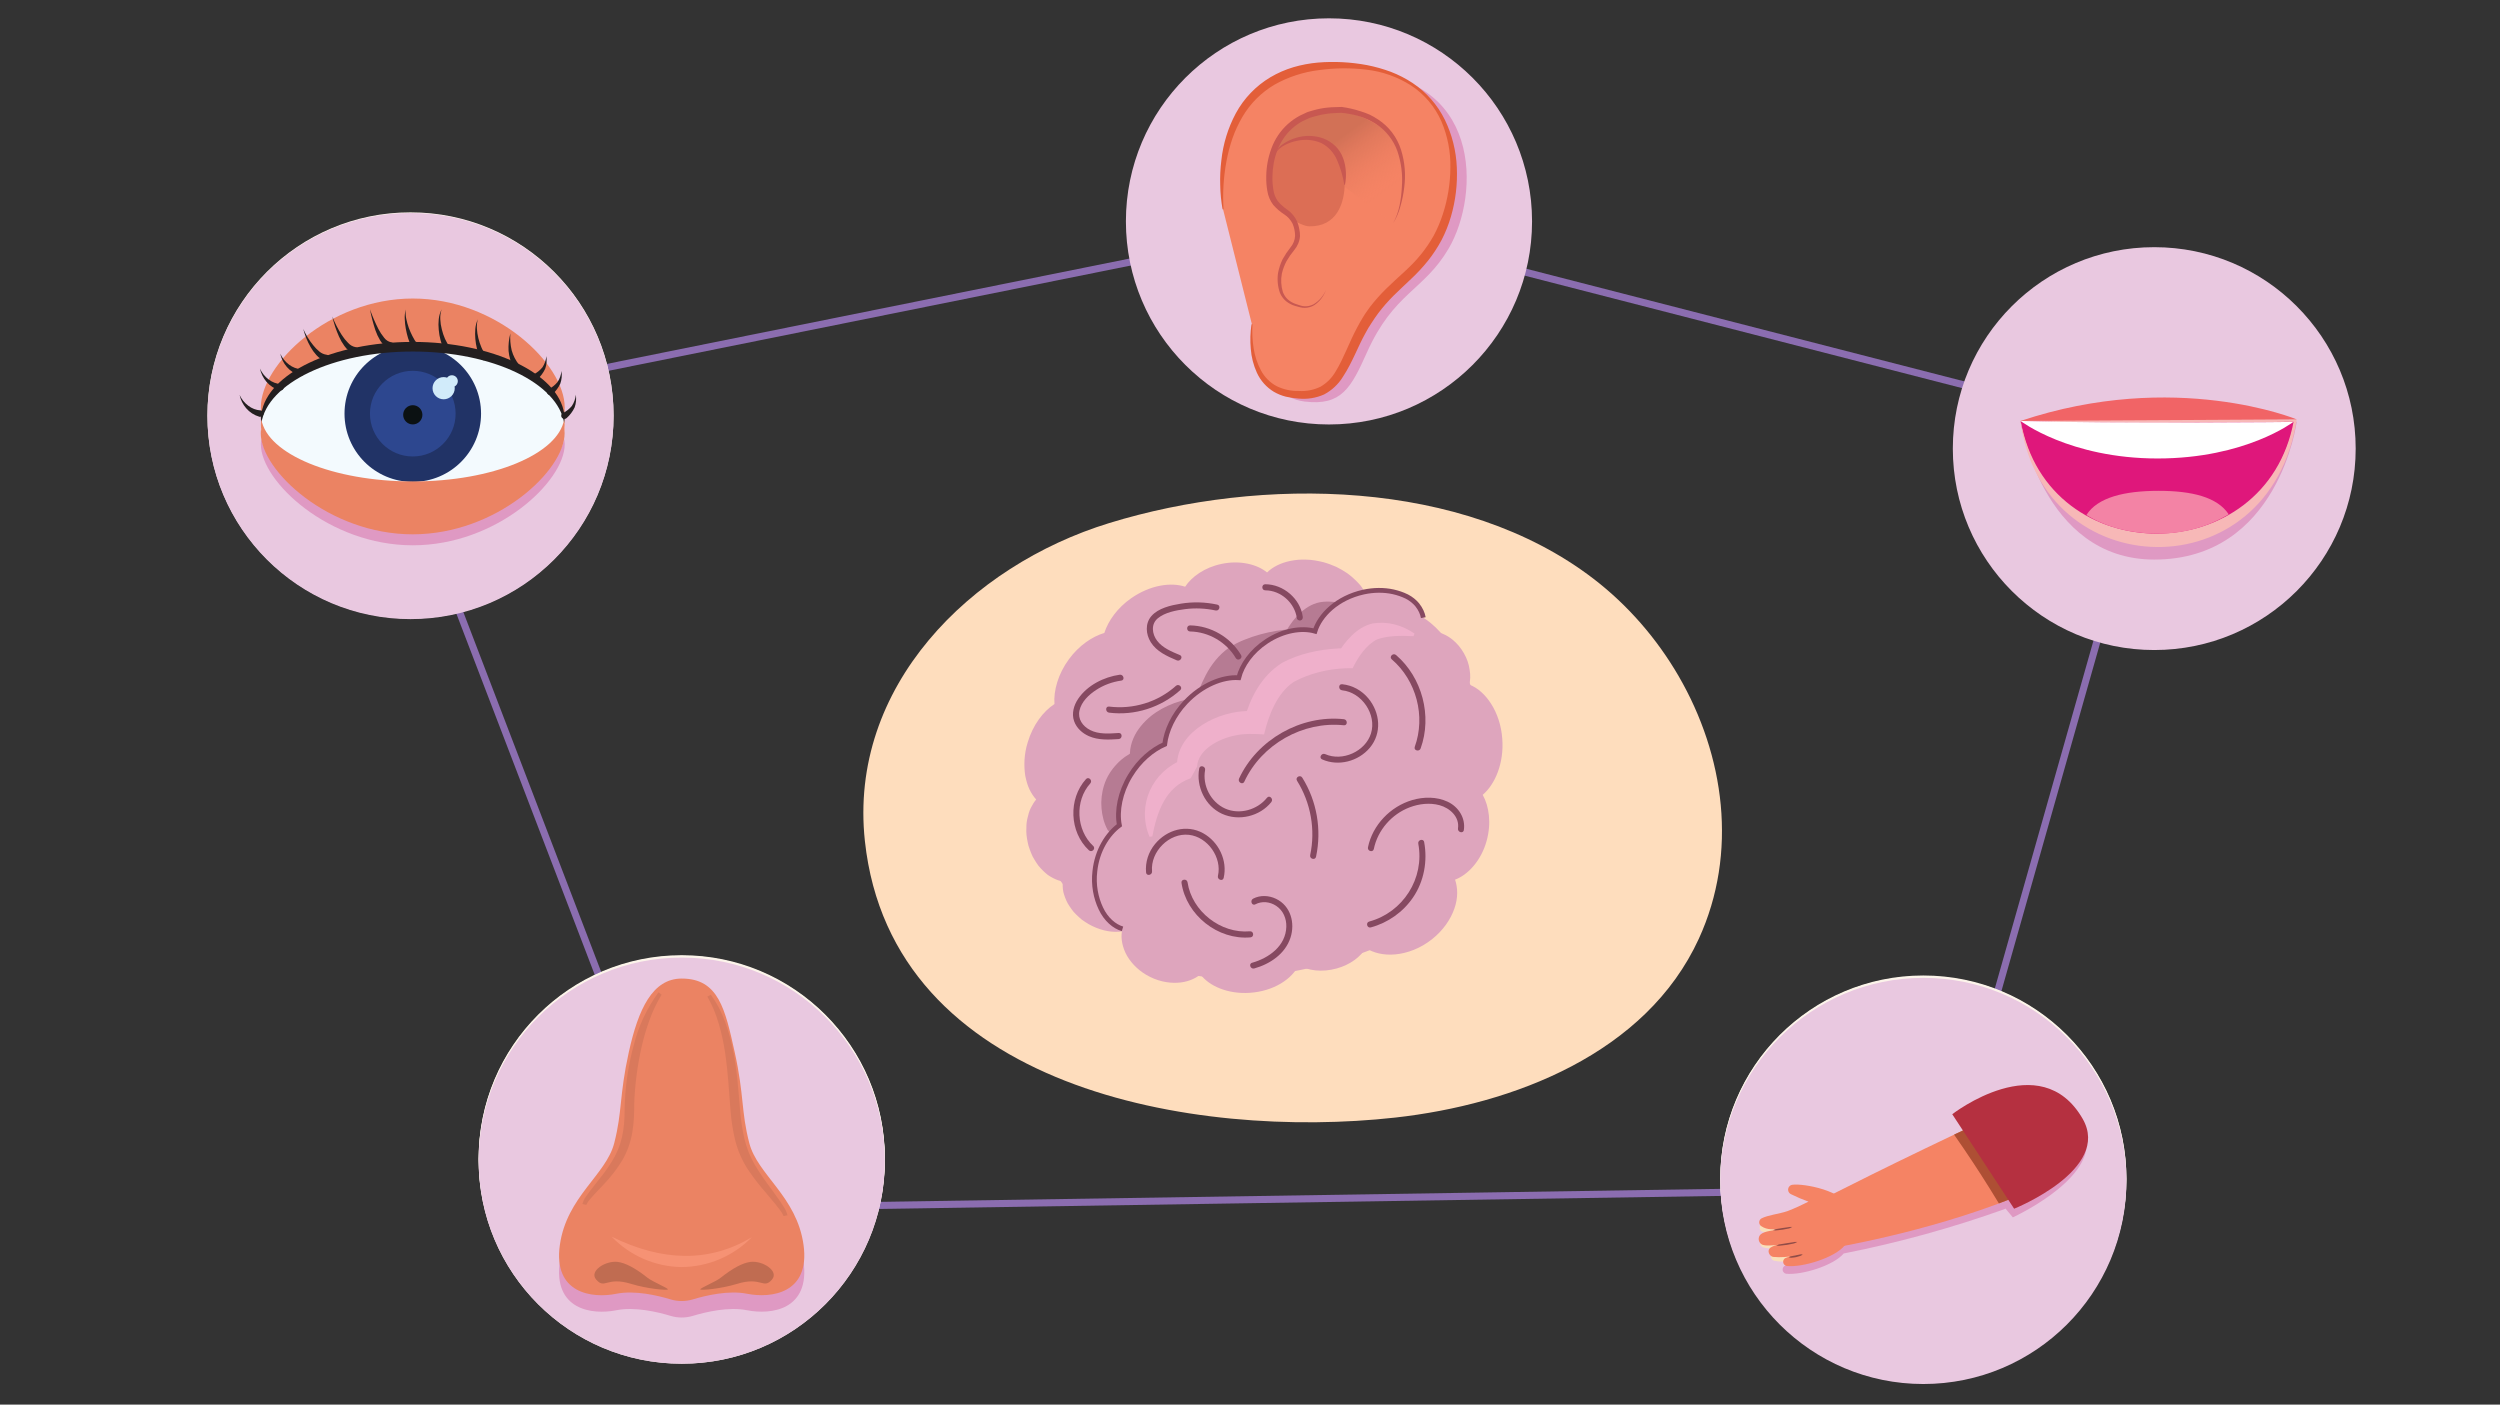 <?xml version="1.0" encoding="UTF-8"?><svg id="a" xmlns="http://www.w3.org/2000/svg" width="760" height="427" xmlns:xlink="http://www.w3.org/1999/xlink" viewBox="0 0 760 427"><rect x="0" y="0" width="760" height="427" fill="#333333" stroke="none"/><defs><linearGradient id="c" x1="419.417" y1="364.208" x2="405.33" y2="383.587" gradientTransform="translate(0 427) scale(1 -1)" gradientUnits="userSpaceOnUse"><stop offset=".11" stop-color="#f58364" stop-opacity=".1"/><stop offset="1" stop-color="#92503d"/></linearGradient><clipPath id="f"><path d="M234.568,358.013c-27.019,10.777-56.067,15.395-56.067,15.395,0,0-5.494-12.826-3.849-13.894s25.874-13.278,52.19-25.585c.943,2.867,16.656,17.714,7.726,24.084Z" fill="none"/></clipPath><clipPath id="h"><path d="M612.007,364.181c-27.019,10.777-56.067,15.395-56.067,15.395,0,0-5.494-12.826-3.849-13.894s25.874-13.278,52.19-25.585c.943,2.867,16.656,17.714,7.726,24.084Z" fill="none"/></clipPath></defs><path d="M510.301,205.531c-6.631-11.428-15.477-21.612-25.873-29.583-39.837-30.545-100.929-31.149-147.212-16.942-42.179,12.947-79.374,49.714-74.288,96.692,8.171,75.471,100.429,90.791,161.143,84.053,35.935-3.988,76.352-19.423,92.382-54.391,11.963-26.096,7.83-55.73-6.152-79.828Z" fill="#feddbd"/><line x1="125.279" y1="123.661" x2="397.565" y2="68.774" fill="none" stroke="#8b6db0" stroke-miterlimit="10" stroke-width="2.152"/><g><g><g><g><path d="M417.066,184.989c-1.385-1.992-3.302-3.664-5.563-4.731-36.448-17.191-75.207,4.143-90.035,37.178-7.096,15.809-10.032,35.354,.879,50.31,9.828,13.472,28.046,18.239,43.554,11.128,1.979-.907,3.404-2.09,4.38-3.423,.401-.367,.796-.761,1.176-1.215,19.19-22.92,38.319-50.448,47.483-78.587,1.173-3.601,.307-7.526-1.873-10.66Z" fill="#dea5bd"/><g><path d="M417.066,184.989c-1.385-1.992-3.302-3.664-5.563-4.731-36.448-17.191-75.207,4.143-90.035,37.178-7.096,15.809-10.032,35.354,.879,50.31,9.828,13.472,28.046,18.239,43.554,11.128,1.979-.907,3.404-2.09,4.38-3.423,.401-.367,.796-.761,1.176-1.215,19.19-22.92,38.319-50.448,47.483-78.587,1.173-3.601,.307-7.526-1.873-10.66Z" fill="none"/><path d="M412.455,188.197c1.269-.876,2.311-2.017,2.768-3.555,.46-1.522,.318-3.448-.775-5.391-.275-.479-.602-.966-.997-1.427-.187-.228-.429-.472-.615-.674l-.574-.594c-.795-.782-1.684-1.576-2.688-2.289-1.018-.681-2.125-1.34-3.317-1.926-1.213-.527-2.494-1.031-3.846-1.41-1.797-.443-3.56-.778-5.278-.799-1.703-.094-3.342,.084-4.843,.379-3.008,.615-5.464,1.896-7.108,3.523-2.91-2.443-8.169-3.801-13.806-2.613-5.131,1.052-9.115,3.903-11.092,6.941-2.132-.704-4.78-.85-7.632-.298-2.853,.54-5.885,1.808-8.705,3.753-4.255,2.949-7.055,6.928-8.231,10.598-3.687,1.106-7.716,3.822-10.76,7.988-3.311,4.5-4.708,9.607-4.398,13.625-3.403,2.211-6.578,6.361-8.162,11.744-1.077,3.494-1.185,7.04-.717,10.047,.309,1.523,.685,2.902,1.269,4.121,.594,1.22,1.27,2.261,2.052,3.101-.601,.725-1.151,1.591-1.636,2.581-.503,.989-.789,2.105-1.068,3.32-.292,1.216-.294,2.525-.301,3.902,.048,1.371,.308,2.798,.659,4.238,.244,.771,.515,1.521,.807,2.242,.15,.36,.29,.717,.463,1.058,.185,.337,.375,.666,.569,.986,.387,.641,.791,1.249,1.204,1.818,.429,.562,.93,1.056,1.401,1.526,.479,.465,.961,.889,1.442,1.269,.517,.358,1.043,.665,1.556,.933,1.043,.521,1.989,.914,3.013,1.026-.11,.969-.069,2.051,.145,3.205,.278,1.097,.701,2.294,1.333,3.48,.339,.569,.719,1.145,1.14,1.723,.21,.289,.43,.578,.66,.866,.245,.269,.504,.532,.77,.797,.533,.527,1.102,1.049,1.706,1.555,.636,.457,1.305,.9,2.002,1.323,3.135,1.785,6.496,2.603,9.376,2.341,2.871-.182,5.192-1.242,6.628-2.735,.944,1.158,2.394,1.999,4.193,2.627,.899,.247,1.884,.429,2.926,.535,1.036,.036,2.126-.031,3.237-.173,4.074-.679,7.142-3.129,8.431-5.513,1.036,.573,2.344,.899,3.877,.708,.761-.102,1.578-.332,2.397-.75,.202-.096,.419-.233,.604-.33,.144-.055,.279-.097,.378-.077l.08,.003c.026-.015-.005,.037-.02,.071l.077-.037,.317-.161,.645-.351c.369-.22,.746-.445,1.132-.674,.345-.215,.689-.442,1.032-.68,.686-.476,1.367-.999,2.038-1.566,1.35-1.126,2.613-2.469,3.813-3.949,4.291-5.395,6.151-11.506,5.416-16.079,1.849-.482,3.805-1.454,5.654-2.898,1.874-1.424,3.646-3.314,5.157-5.583,2.763-4.126,3.969-8.589,3.749-12.205,2.152-.676,4.295-2.052,6.378-3.935,1.033-.946,1.99-2.057,2.916-3.271,.46-.609,.906-1.246,1.333-1.912,.41-.676,.802-1.38,1.173-2.109,1.677-3.209,2.551-6.551,2.815-9.558,.183-3.053-.181-5.745-1.245-7.881,1-.799,1.964-1.837,2.833-3.07,.84-1.244,1.539-2.701,2.098-4.292,.143-.415,.271-.81,.386-1.238,.121-.476,.205-.951,.246-1.421,.08-.941-.004-1.849-.207-2.671-.412-1.652-1.309-2.927-2.308-3.727-1.006-.807-2.124-1.15-3.151-1.124-1.031,.022-1.973,.408-2.813,.996,1.194,1.718,1.644,3.743,1.258,5.279-.015,.1-.048,.195-.076,.291l-.039,.147-.101,.291-.405,1.163-.809,2.326c-.509,1.559-1.167,3.077-1.75,4.616-2.44,6.125-5.285,12.124-8.42,17.994-6.262,11.752-13.751,22.931-21.787,33.716-4.027,5.391-8.222,10.671-12.549,15.854l-.403,.488-.202,.244c-.059,.066-.092,.089-.139,.136l-.255,.253-.652,.69c-.627,.732-.495,.62-.673,.801-.122,.129-.26,.258-.416,.386-.31,.255-.692,.506-1.145,.735l-.355,.172-.504,.201-1.005,.407c-2.688,1.047-5.507,1.768-8.382,2.022-5.731,.463-11.643-.6-16.716-3.333-2.538-1.349-4.875-3.054-6.929-5.052-2.086-1.968-3.742-4.364-5.172-6.874-1.444-2.503-2.424-5.258-3.094-8.11-.382-1.414-.542-2.897-.76-4.363l-.162-2.241c-.072-.744-.019-1.51-.039-2.264,.007-6.065,1.314-12.28,3.372-18.267,1.054-2.985,2.286-5.959,3.688-8.777,1.437-2.817,3.034-5.554,4.812-8.176,1.807-2.602,3.767-5.095,5.874-7.463,2.14-2.336,4.418-4.542,6.821-6.599,9.649-8.167,21.596-13.612,33.987-14.815,3.091-.335,6.206-.358,9.299-.137,1.551,.073,3.087,.305,4.626,.501,.767,.12,1.527,.283,2.291,.421,.767,.125,1.523,.305,2.275,.503,3.032,.691,5.984,1.733,8.875,2.921l2.152,.942,.265,.116,.168,.083,.333,.176c.219,.126,.436,.259,.647,.405,.842,.583,1.6,1.338,2.194,2.19Z" fill="#dea5bd"/></g></g><g><path d="M336.709,252.268c-1.096-2.029-1.651-4.248-1.851-6.554-.189-2.304,.052-4.707,.802-7.042,.719-2.341,2.088-4.564,3.836-6.38,1.714-1.903,3.9-3.191,6.079-4.329l-1.805,3.818c-.304-1.271-.288-1.884-.276-2.768,.029-.817,.141-1.611,.326-2.375,.367-1.532,1.003-2.941,1.781-4.205,1.616-2.497,3.64-4.42,5.909-5.934,2.283-1.5,4.766-2.615,7.311-3.346,2.61-.73,5.007-1.166,7.99-1.195l-3.716,3.011c.705-3.582,1.819-6.623,3.466-9.753,1.613-3.066,3.865-6.054,7.031-8.313,1.745-1.114,3.2-1.818,4.772-2.437,1.564-.624,3.15-1.179,4.762-1.613,3.271-.879,6.388-1.455,9.995-1.584l-2.813,1.865c1.12-2.189,2.291-3.964,3.89-5.732,1.574-1.7,3.56-3.338,6.178-4.116,1.416-.385,2.491-.411,3.645-.397,1.136,.016,2.25,.137,3.332,.367,2.16,.448,4.195,1.201,6.027,2.402l-.282,.852c-2.039,.035-4.03,.172-5.903,.415-.938,.15-1.848,.324-2.724,.523-.856,.22-1.78,.534-2.289,.779-1.173,.684,1.786,4.342,.749,5.706-1.026,1.306-6.196,.371-6.835,1.818l-.75,1.698-2.064,.169c-2.569,.21-.332,3.757-2.986,4.625-1.356,.431-2.671,.964-3.953,1.542-1.283,.572-2.797,3.864-3.653,4.425-1.851,1.386-1.584,2.211-2.788,4.632-1.22,2.348-5.244,1.839-5.813,4.302l5.851,3.376-3.014-.03c-1.678-.016-3.929,.283-5.804,.805-1.944,.519-2.442,5.991-4.074,7.017-1.642,1.011-3.109,2.318-4.091,3.698-.474,.699-.837,1.425-1.053,2.151-.11,.362-.178,.726-.21,1.072-.055,.278,.016,.841-.03,.707l-.768,6.841c-1.568,.763-3.583,4.856-4.754,6.08-1.222,1.163-8.169,3.131-8.963,4.739-1.667,3.165-5.578-.603-6.189,3.639l-4.281-4.975Z" fill="#864961" opacity=".45"/><path d="M434.861,189.342c-2.67-2.177-5.697-3.689-9.005-3.925-9.287-.66-20.399,3.679-28.484,7.845-15.273,7.869-30.453,20.899-40.537,34.502-9.773,13.183-19.406,29.259-17.643,46.763,1.37,13.609,13.253,20.826,25.813,22.258,14.144,1.614,29.658-1.14,43.225-5.133,12.905-3.799,25.65-10.132,32.745-22.104,10.735-18.114,12.96-47.77,3.739-66.963-2.123-4.419-5.516-9.708-9.852-13.244Z" fill="#dea5bd"/><g><path d="M434.861,189.342c-2.67-2.177-5.697-3.689-9.005-3.925-9.287-.66-20.399,3.679-28.484,7.845-15.273,7.869-30.453,20.899-40.537,34.502-9.773,13.183-19.406,29.259-17.643,46.763,1.37,13.609,13.253,20.826,25.813,22.258,14.144,1.614,29.658-1.14,43.225-5.133,12.905-3.799,25.65-10.132,32.745-22.104,10.735-18.114,12.96-47.77,3.739-66.963-2.123-4.419-5.516-9.708-9.852-13.244Z" fill="none"/><path d="M430.777,194.35c2.218-2.662,3.125-6.636,.048-10.503-.779-.929-1.824-1.81-3.145-2.494-1.413-.689-2.705-1.107-4.124-1.436-2.842-.629-5.982-.599-9.03,.062-8.092,1.799-13.263,7.056-14.774,11.903-4.054-1.164-9.689-.239-14.703,3.08-4.576,3.003-7.492,7.205-8.47,11.062-4.934-.323-11.208,2.215-16.162,7.454-3.716,3.943-5.85,8.645-6.352,12.786-3.782,1.663-7.653,4.871-10.475,9.544-3.064,5.042-4.154,10.694-3.294,15.069-3.535,2.617-6.801,7.617-7.458,13.996-.493,4.167,.296,8.06,1.822,11.297,1.554,3.329,4.11,5.483,6.583,6.203-.594,2.065-.311,4.63,.885,7.258,1.226,2.587,3.488,5.055,6.381,6.748,3.143,1.851,6.521,2.531,9.408,2.376,2.9-.127,5.344-1.162,7.025-2.533,2.611,3.546,8.418,6.049,14.989,5.594,7.289-.48,12.927-4.241,14.865-8.471,2.76,1.745,7.108,2.307,11.573,1.063,4.073-1.119,7.293-3.556,8.827-6.228,2.246,1.48,5.383,2.29,8.968,1.954,3.567-.326,7.64-1.777,11.241-4.671,3.258-2.585,5.587-5.951,6.713-9.222,1.184-3.278,1.049-6.423,.216-8.825,3.944-1.462,7.966-5.84,9.591-11.767,1.503-5.384,.763-10.557-1.183-14.019,3.742-3.183,6.504-9.586,5.95-16.982-.54-8.213-5.116-14.724-10.037-16.527,.35-1.38,.388-2.922,.107-4.548-.223-1.645-.798-3.355-1.726-4.97-1.884-3.355-4.864-5.641-7.625-6.318-2.793-.721-5.175,.221-6.633,2.067,2.083,1.71,4.064,4.115,5.747,6.776,1.735,2.663,3.036,5.562,4.119,8.591,2.144,6.098,3.219,12.811,3.338,19.576,.129,6.759-.494,13.619-2.09,20.181-1.559,6.513-3.969,12.982-7.365,18.164-3.333,5.081-8.301,9.123-14.076,12.215-5.812,3.126-12.245,5.238-19.152,7.012-6.81,1.757-13.703,3.051-20.554,3.622-3.424,.283-6.835,.382-10.195,.244-1.672-.078-3.356-.203-4.98-.39-1.527-.208-3.052-.458-4.515-.865-5.913-1.507-10.99-4.821-13.483-9.289-1.246-2.316-1.884-4.648-2.034-7.734-.181-3.092,.008-6.228,.609-9.358,2.424-12.536,10.448-24.719,19.083-35.55,8.823-10.606,19.778-19.821,31.703-26.684,5.95-3.385,12.336-6.221,18.627-7.85,3.132-.808,6.263-1.273,9.062-1.173,.801,.021,1.171,.05,1.636,.148,.463,.093,.941,.244,1.437,.452,.989,.414,2.042,1.065,3.081,1.912Z" fill="#dea5bd"/></g></g><g><path d="M379.975,283.117c-8.868,.783-17.643-6.073-18.961-14.897-.176-1.174-2.02-1.008-1.843,.173,1.467,9.819,11.07,17.441,20.977,16.567,1.187-.105,1.015-1.948-.173-1.843Z" fill="#864961"/><path d="M387.924,273.242c-2.176-1.048-4.801-1.192-6.97-.053-1.04,.546-.399,2.286,.656,1.731,2.039-1.07,4.439-.8,6.344,.453,2.144,1.41,3.165,3.87,3.088,6.39-.177,5.796-5.277,9.482-10.403,10.916-1.145,.32-.485,2.051,.657,1.732,4.786-1.338,9.404-4.427,11.007-9.341,1.463-4.487,.073-9.683-4.379-11.826Z" fill="#864961"/><path d="M408.535,218.633c-13.018-1.383-26.363,6.186-31.864,18.064-.497,1.074,1.098,2.016,1.599,.935,5.258-11.353,17.826-18.469,30.265-17.147,1.183,.126,1.174-1.727,0-1.851Z" fill="#864961"/><path d="M415.988,212.319c-2.007-2.429-4.85-4.001-7.986-4.316-1.185-.119-1.176,1.733,0,1.851,5.989,.603,10.577,7.346,8.773,13.126-1.707,5.469-8.705,8.608-13.926,6.274-1.079-.482-2.021,1.113-.934,1.599,4.947,2.211,11.03,.607,14.497-3.517,3.738-4.447,3.171-10.667-.424-15.017Z" fill="#864961"/><path d="M351.13,256.583c-2.005,2.432-3.009,5.52-2.724,8.659,.107,1.186,1.924,.826,1.818-.351-.543-5.995,5.207-11.778,11.225-11.102,5.694,.64,10.102,6.915,8.8,12.484-.269,1.15,1.476,1.774,1.747,.614,1.233-5.277-1.495-10.945-6.201-13.567-5.075-2.827-11.075-1.091-14.664,3.264Z" fill="#864961"/><path d="M385.178,242.506c-2.944,3.7-8.372,5.259-12.759,3.283-4.341-1.955-6.944-7.025-6.071-11.691,.218-1.164-1.566-1.663-1.785-.492-1.022,5.459,1.801,11.427,6.922,13.782,5.076,2.334,11.524,.8,15.002-3.572,.735-.923-.567-2.242-1.309-1.309Z" fill="#864961"/><path d="M395.89,236.402c-.629-1.009-2.232-.08-1.599,.934,4.187,6.71,5.656,14.878,4.003,22.62-.248,1.162,1.536,1.658,1.785,.492,1.756-8.22,.265-16.909-4.189-24.046Z" fill="#864961"/><path d="M432.941,255.979c-.219-1.17-2.004-.674-1.785,.492,1.972,10.532-4.612,20.886-14.916,23.678-1.148,.311-.661,2.098,.492,1.785,5.219-1.414,9.825-4.668,12.862-9.149,3.317-4.895,4.429-11.029,3.347-16.807Z" fill="#864961"/><path d="M440.085,243.722c-3.322-1.565-7.309-1.524-10.785-.5-6.62,1.952-12.049,7.577-13.441,14.374-.238,1.163,1.546,1.66,1.786,.492,1.173-5.729,5.44-10.6,10.906-12.664,2.852-1.077,6.073-1.45,9.046-.651,3.122,.838,6.159,3.545,5.628,7.072-.176,1.165,1.608,1.668,1.785,.492,.553-3.679-1.624-7.06-4.925-8.615Z" fill="#864961"/><path d="M424.4,199.128c-.9-.772-2.215,.531-1.309,1.309,7.493,6.431,10.355,17.316,6.996,26.601-.406,1.122,1.383,1.606,1.785,.492,3.563-9.851,.476-21.581-7.472-28.402Z" fill="#864961"/><path d="M377.282,199.131c-3.204-5.423-9.196-8.904-15.492-9.013-1.192-.02-1.192,1.831,0,1.851,5.647,.098,11.021,3.235,13.893,8.096,.606,1.025,2.207,.095,1.599-.934Z" fill="#864961"/><path d="M370.042,183.8c-3.648-.786-7.38-.891-11.065-.289-3.012,.492-6.84,1.348-8.939,3.76-1.973,2.267-1.723,5.526-.202,7.965,1.771,2.839,4.954,4.256,7.915,5.511,1.084,.459,2.029-1.135,.934-1.599-2.473-1.047-5.257-2.159-6.93-4.371-1.546-2.045-1.921-5.038,.216-6.813,2.172-1.805,5.584-2.436,8.305-2.785,3.09-.396,6.231-.248,9.274,.407,1.162,.25,1.658-1.534,.492-1.785Z" fill="#864961"/><path d="M357.483,208.497c-5.497,4.946-13.004,7.224-20.325,6.298-1.179-.149-1.168,1.704,0,1.851,7.804,.986,15.798-1.59,21.635-6.841,.888-.799-.425-2.104-1.309-1.309Z" fill="#864961"/><path d="M333.219,209.752c2.321-1.515,4.924-2.462,7.664-2.854,1.175-.168,.675-1.953-.492-1.785-4.825,.692-9.871,3.221-12.643,7.347-1.312,1.953-2.026,4.467-1.224,6.76,.739,2.11,2.497,3.695,4.511,4.577,2.847,1.247,6.012,1.084,9.042,.884,1.183-.078,1.192-1.93,0-1.851-2.867,.189-6.041,.461-8.685-.903-2.233-1.152-3.817-3.333-3.228-5.929,.609-2.69,2.827-4.793,5.054-6.246Z" fill="#864961"/><path d="M332.342,257.183c-5.2-4.828-5.671-13.739-.893-19.028,.797-.882-.509-2.195-1.309-1.309-5.432,6.012-5.069,16.111,.893,21.647,.872,.81,2.184-.496,1.309-1.309Z" fill="#864961"/><path d="M396.037,187.471c-.748-5.474-5.905-9.851-11.396-9.86-1.192-.002-1.193,1.85,0,1.851,4.751,.007,8.973,3.827,9.611,8.501,.068,.496,.702,.766,1.138,.646,.535-.147,.715-.641,.647-1.139Z" fill="#864961"/></g></g><path d="M432.686,187.765c-.231-1.281-.817-2.606-1.861-3.918-.779-.929-1.824-1.81-3.145-2.494-1.413-.689-2.705-1.107-4.124-1.436-2.842-.629-5.982-.599-9.03,.062-8.092,1.799-13.263,7.056-14.774,11.903-4.054-1.164-9.689-.239-14.703,3.08-4.576,3.003-7.492,7.205-8.47,11.062-4.934-.323-11.208,2.215-16.162,7.454-3.716,3.943-5.85,8.645-6.352,12.786-3.782,1.663-7.653,4.871-10.475,9.544-3.064,5.042-4.154,10.694-3.294,15.069-3.535,2.617-6.801,7.617-7.458,13.996-.493,4.167,.296,8.06,1.822,11.297,1.554,3.329,4.11,5.483,6.583,6.203" fill="none" stroke="#864961" stroke-miterlimit="10" stroke-width="1.454"/></g><path d="M349.461,254.392c-3.986-9.514,.74-19.95,10.365-23.568l-1.937,3.522c-1.302-10.794,10.649-17.43,19.931-18.118,1.406-.122,2.666-.167,4.11-.068l-3.719,2.655c1.959-6.867,5.196-13.242,11.505-17.294,5.236-2.824,11.228-4.064,17.126-4.397,.86-.034,1.626-.055,2.621-.019l-2.78,1.609c1.241-2.106,2.49-3.77,4.196-5.459,1.641-1.619,3.738-3.077,6.35-3.719,4.607-.757,9.056,.512,12.795,3.072l-.317,.793c-3.685-.171-7.649-.232-11.041,.96-3.288,1.607-5.879,5.456-7.448,8.763l-1.969,.022c-5.484,.191-11.136,1.536-15.981,4.162-5.012,3.377-7.646,10.16-8.987,15.955-2.866-.181-6.072-.316-8.88,.333-4.907,.998-11.191,4.28-11.495,9.47l-1.937,3.523c-7.582,2.64-10.189,10.016-11.662,17.669l-.843,.135h0Z" fill="#efb0cb"/></g><line x1="125.279" y1="148.415" x2="208.149" y2="364.736" fill="none" stroke="#8b6db0" stroke-miterlimit="10" stroke-width="2.152"/><line x1="585.904" y1="361.508" x2="238.283" y2="366.889" fill="none" stroke="#8b6db0" stroke-miterlimit="10" stroke-width="2.152"/><line x1="655.859" y1="130.119" x2="594.514" y2="346.44" fill="none" stroke="#8b6db0" stroke-miterlimit="10" stroke-width="2.152"/><line x1="409.403" y1="68.774" x2="635.411" y2="126.89" fill="none" stroke="#8b6db0" stroke-miterlimit="10" stroke-width="2.152"/><g id="b"><circle cx="404.009" cy="67.303" r="61.735" fill="#e9c8e0"/><path d="M375.778,65.792s-6.553-43.799,34.909-43.819c40.056,0,39.344,37.16,29.703,53.585-7.544,12.836-16.675,13.346-24.844,31.589-4.811,10.729-7.698,16.3-18.926,14.924-14.654-1.799-11.999-21.274-11.999-21.274" fill="#df99c3"/><path d="M371.814,63.646s-6.514-43.79,34.937-43.809c40.056,0,39.344,37.16,29.693,53.575-7.563,12.845-16.694,13.326-24.882,31.608-4.811,10.729-7.698,16.3-18.926,14.914-14.654-1.79-12.037-21.274-12.037-21.274" fill="#f58364"/><path d="M371.669,63.646c-.443-2.439-.684-4.911-.722-7.39-.08-2.487,.032-4.977,.337-7.447,.526-5.029,2.022-9.907,4.407-14.366,2.453-4.526,6.079-8.308,10.498-10.95,2.205-1.304,4.56-2.335,7.014-3.069,2.434-.71,4.932-1.181,7.457-1.405,4.993-.406,10.019-.144,14.943,.779,2.45,.482,4.857,1.161,7.197,2.03,2.331,.892,4.558,2.038,6.639,3.416,4.186,2.792,7.562,6.638,9.786,11.152,2.203,4.534,3.444,9.474,3.647,14.51,.233,5.046-.372,10.095-1.79,14.943-.71,2.443-1.654,4.811-2.819,7.072-1.196,2.245-2.594,4.377-4.176,6.37-1.58,1.96-3.297,3.806-5.138,5.523-1.799,1.732-3.599,3.368-5.302,5.061-1.687,1.686-3.256,3.486-4.696,5.388-.674,.962-1.405,1.924-2.021,2.944l-.962,1.511-.876,1.568c-2.319,4.147-3.955,8.852-6.793,13.182-1.396,2.305-3.391,4.187-5.773,5.446-2.442,1.086-5.125,1.517-7.784,1.251-1.296-.093-2.583-.286-3.849-.577-1.283-.323-2.514-.825-3.656-1.491-2.251-1.368-4.04-3.379-5.138-5.773-1.051-2.304-1.683-4.777-1.867-7.303-.227-2.479-.149-4.977,.231-7.438h.289c-.152,2.434-.032,4.877,.356,7.284,.354,2.355,1.105,4.633,2.223,6.735,1.084,2.05,2.761,3.727,4.811,4.811,2.098,1.01,4.407,1.505,6.735,1.443,2.266,.144,4.531-.304,6.572-1.299,1.934-1.128,3.532-2.752,4.628-4.705,2.454-4.003,4.022-8.66,6.427-13.153l.904-1.665,.962-1.616c.635-1.097,1.405-2.107,2.136-3.146,1.526-1.968,3.185-3.83,4.965-5.571,3.56-3.531,7.409-6.504,10.373-10.209,.395-.452,.751-.962,1.097-1.405s.722-.962,1.039-1.443c.635-.962,1.309-1.982,1.867-3.012,1.123-2.093,2.053-4.282,2.781-6.543,1.486-4.566,2.259-9.333,2.29-14.135,.092-4.83-.843-9.625-2.742-14.067-1.954-4.449-5.156-8.235-9.218-10.902-4.102-2.62-8.75-4.266-13.586-4.811-4.784-.577-9.622-.531-14.395,.135-4.734,.573-9.31,2.067-13.471,4.397-4.078,2.397-7.471,5.804-9.853,9.891-1.202,2.061-2.204,4.233-2.992,6.485-.779,2.281-1.39,4.616-1.828,6.986-.881,4.806-1.175,9.701-.876,14.577h-.289Z" fill="#e35e39"/><path d="M408.81,55.333c0,6.735-2.559,13.586-10.786,13.471-2.665,0-12.095-4.705-12.124-14.972,0-9.786,6.784-11.941,12.307-11.941s10.603,6.716,10.603,13.442Z" fill="#90322a" isolation="isolate" opacity=".25"/><path d="M408.81,56.853l14.558,10.979s9.064-21.024-4.436-29.693c-9.449-6.062-17.579-4.811-24.055-.962-3.121,1.945-5.515,4.863-6.812,8.304,0,0,8.795-7.698,16.925-.654,4.349,3.724,3.82,12.028,3.82,12.028Z" fill="url(#c)" isolation="isolate" opacity=".35"/><path d="M403.095,88.134c-.647,1.894-1.898,3.523-3.56,4.638-.872,.525-1.869,.807-2.887,.818l-.76-.048c-.253-.036-.504-.088-.751-.154-.488-.105-.97-.237-1.443-.395-1.004-.294-1.939-.785-2.752-1.443-.805-.684-1.438-1.547-1.847-2.521-.674-1.946-.869-4.025-.568-6.062h0c.279-1.443,.745-2.843,1.386-4.166,.704-1.265,1.508-2.472,2.406-3.608,.819-.974,1.305-2.184,1.386-3.454,0-1.283-.259-2.553-.76-3.733-.577-1.16-1.458-2.141-2.55-2.838-1.244-.8-2.368-1.772-3.339-2.887-.939-1.241-1.554-2.696-1.79-4.234-.252-1.448-.362-2.918-.327-4.388,.023-2.949,.567-5.871,1.607-8.631,1.03-2.793,2.72-5.295,4.926-7.293,1.104-.991,2.321-1.847,3.627-2.55l2.021-.962c.333-.156,.682-.279,1.039-.366l1.049-.308c1.402-.407,2.839-.687,4.291-.837,1.434-.164,2.887-.125,4.32-.202h.087c1.931,.263,3.835,.701,5.687,1.309,.946,.289,1.875,.633,2.781,1.03,.889,.432,1.747,.924,2.569,1.472,3.327,2.176,5.794,5.441,6.976,9.237,1.157,3.697,1.485,7.603,.962,11.441-.221,1.898-.598,3.774-1.126,5.61-.473,1.844-1.223,3.605-2.223,5.225,.89-1.674,1.538-3.465,1.924-5.321,.383-1.845,.618-3.718,.702-5.6,.306-3.724-.159-7.471-1.366-11.008-1.24-3.466-3.613-6.412-6.735-8.362-.772-.482-1.576-.913-2.406-1.289-.842-.365-1.703-.686-2.579-.962-1.752-.498-3.546-.837-5.359-1.01h.087c-1.366,.096-2.742,.087-4.099,.26-1.345,.167-2.674,.444-3.974,.827l-.962,.279c-.331,.084-.653,.2-.962,.346l-1.828,.837c-1.165,.635-2.251,1.407-3.233,2.3-4.003,3.589-5.841,9.122-5.918,14.51-.034,1.346,.06,2.693,.279,4.022,.161,1.259,.63,2.459,1.366,3.493,.855,1.02,1.853,1.912,2.964,2.646,1.252,.903,2.247,2.117,2.887,3.522,.3,.707,.516,1.446,.645,2.203,.173,.751,.254,1.52,.241,2.29-.138,1.557-.757,3.034-1.77,4.224-.876,1.058-1.661,2.188-2.348,3.377-.624,1.197-1.096,2.467-1.405,3.781h0c-.344,1.849-.239,3.753,.308,5.552,.307,.858,.815,1.63,1.482,2.252,.697,.626,1.516,1.1,2.406,1.395,.451,.174,.91,.325,1.376,.452,.221,.058,.443,.135,.674,.183l.702,.077c.943,.038,1.879-.175,2.713-.616,1.683-1.017,2.997-2.544,3.753-4.359Z" fill="#c85851"/><path d="M387.555,46.567c.622-1.226,1.576-2.252,2.752-2.964,1.147-.758,2.402-1.335,3.724-1.713,2.7-.825,5.594-.761,8.256,.183,1.361,.527,2.603,1.318,3.656,2.329,1.041,1.015,1.84,2.252,2.338,3.618,.489,1.309,.777,2.685,.856,4.08,.093,1.369,.005,2.743-.26,4.089h-.202c-.415-2.556-1.145-5.052-2.175-7.428-.932-2.27-2.636-4.138-4.811-5.273-2.341-1.009-4.943-1.245-7.428-.674-1.273,.242-2.502,.673-3.647,1.28-1.171,.58-2.167,1.46-2.887,2.55l-.173-.077Z" fill="#c85851"/></g><g id="d"><circle cx="124.793" cy="126.285" r="61.735" fill="#fcf4ea"/><circle cx="124.793" cy="126.477" r="61.735" fill="#e9c8e0"/><path d="M125.486,152.284c-24.305,0-44.203-8.313-46.032-18.859-.098,.543-.15,1.094-.154,1.645,0,11.296,20.678,30.704,46.186,30.704s46.186-19.408,46.186-30.704c-.004-.542-.056-1.083-.154-1.616-1.867,10.536-21.755,18.83-46.032,18.83Z" fill="#df99c3"/><path d="M171.671,128.97c0,13.057-20.678,23.641-46.186,23.641s-46.186-10.584-46.186-23.641,19.985-29.01,45.493-29.01,46.878,15.953,46.878,29.01Z" fill="#f3fafe"/><circle cx="125.486" cy="125.746" r="20.755" fill="#213366"/><circle cx="125.486" cy="125.746" r="13.019" fill="#2d478f"/><path d="M139.178,115.884c0-.999-.81-1.809-1.809-1.809-.575,0-1.116,.275-1.453,.741-.337-.119-.691-.181-1.049-.183-1.865,0-3.377,1.512-3.377,3.377,0,1.865,1.512,3.377,3.377,3.377,1.865,0,3.377-1.512,3.377-3.377v-.01c-.004-.171-.024-.342-.058-.51,.606-.307,.989-.928,.991-1.607Z" fill="#d1ebfa"/><circle cx="125.486" cy="126.102" r="2.925" fill="#0b1112"/><path d="M125.486,106.868c-24.305,0-44.203,9.622-46.032,21.813-.099-.637-.151-1.28-.154-1.924,0-13.028,20.678-23.612,46.186-23.612s46.186,10.584,46.186,23.641c-.001,.644-.053,1.288-.154,1.924-1.867-12.249-21.755-21.842-46.032-21.842Z" fill="#231f20"/><path d="M125.486,103.943c-24.305,0-44.203,9.622-46.032,21.803-.1-.637-.151-1.28-.154-1.924,0-13.057,20.678-33.071,46.186-33.071s46.186,20.014,46.186,33.071c-.004,.628-.056,1.256-.154,1.876-1.867-12.162-21.755-21.755-46.032-21.755Z" fill="#eb8363"/><path d="M125.486,146.356c-24.305,0-44.203-8.304-46.032-18.859-.097,.537-.148,1.081-.154,1.626,0,11.287,20.678,20.447,46.186,20.447s46.186-9.16,46.186-20.447c-.004-.542-.055-1.083-.154-1.616-1.867,10.555-21.755,18.85-46.032,18.85Z" fill="#eb8363"/><path d="M125.486,148.897c-24.305,0-44.203-8.313-46.061-18.811-.098,.543-.15,1.094-.154,1.645,0,11.296,20.678,30.704,46.186,30.704s46.186-19.408,46.186-30.704c-.004-.542-.056-1.083-.154-1.616-1.838,10.488-21.726,18.782-46.003,18.782Z" fill="#eb8363"/><path d="M85.035,118.674c-1.566-.458-2.965-1.364-4.022-2.608-.997-1.156-1.683-2.547-1.992-4.041,.587,1.323,1.501,2.475,2.656,3.348,1.072,.818,2.359,1.306,3.704,1.405,.531,.032,.936,.489,.904,1.02-.032,.531-.489,.936-1.02,.904-.07,.01-.141,.01-.212,0l-.019-.029Z" fill="#231f20"/><path d="M78.848,126.689c-1.566-.454-2.964-1.358-4.022-2.598-.997-1.156-1.683-2.547-1.992-4.041,.591,1.308,1.505,2.444,2.656,3.3,1.069,.825,2.358,1.317,3.704,1.414,.531,.025,.941,.476,.915,1.007v.023c-.032,.531-.487,.936-1.017,.905h-.216l-.029-.011Z" fill="#231f20"/><path d="M91.222,114.152c-1.566-.454-2.964-1.358-4.022-2.598-1-1.155-1.689-2.546-2.001-4.041,.589,1.319,1.507,2.466,2.665,3.329,1.071,.821,2.359,1.312,3.704,1.414,.531,.031,.936,.486,.905,1.016v.003c0,.531-.429,.963-.961,.964-.02,0-.04,0-.059-.002h-.212l-.019-.087Z" fill="#231f20"/><path d="M99.016,109.774c-1.092-.335-2.071-.964-2.829-1.819-.688-.761-1.289-1.597-1.79-2.492-.986-1.721-1.731-3.57-2.213-5.494,.767,1.779,1.778,3.444,3.002,4.946,.566,.727,1.211,1.389,1.924,1.973,.631,.52,1.394,.853,2.203,.962,.531,.04,.93,.503,.89,1.034s-.503,.93-1.034,.89h-.154Z" fill="#231f20"/><path d="M107.656,107.426c-1.208-.396-2.247-1.186-2.954-2.242-.654-.9-1.209-1.867-1.655-2.887-.87-1.965-1.553-4.007-2.04-6.1,.78,1.967,1.746,3.856,2.887,5.638,.55,.868,1.196,1.672,1.924,2.396,.579,.658,1.355,1.11,2.213,1.289,.531,.045,.926,.513,.88,1.044s-.513,.926-1.044,.88h-.173l-.038-.019Z" fill="#231f20"/><path d="M118.471,105.944c-.675-.194-1.291-.554-1.79-1.049-.231-.209-.441-.442-.625-.693-.185-.231-.353-.475-.5-.731-.585-.973-1.065-2.005-1.434-3.079-.691-2.081-1.244-4.206-1.655-6.36,.718,2.047,1.573,4.043,2.559,5.975,.479,.929,1.053,1.806,1.713,2.617,.515,.719,1.274,1.226,2.136,1.424,.531,.04,.93,.503,.89,1.034s-.503,.93-1.034,.89l-.26-.029Z" fill="#231f20"/><path d="M125.389,105.675c-.349-.46-.634-.965-.847-1.501-.192-.481-.356-.962-.51-1.434-.284-.948-.512-1.912-.683-2.887-.173-.953-.275-1.918-.308-2.887-.06-.974,.051-1.951,.327-2.887-.121,.963-.072,1.94,.144,2.887,.195,.927,.452,1.84,.77,2.733,.318,.848,.685,1.676,1.097,2.482,.212,.414,.423,.818,.664,1.203,.201,.334,.443,.641,.722,.914,.417,.33,.488,.935,.158,1.352l-.004,.005c-.327,.419-.932,.493-1.351,.167l-.016-.013s-.096-.087-.144-.144l-.019,.01Z" fill="#231f20"/><path d="M135.425,106.656c-.399-.488-.723-1.033-.962-1.616-.202-.529-.385-1.049-.529-1.578-.277-1.05-.464-2.122-.558-3.204-.115-1.068-.115-2.146,0-3.214,.103-1.052,.407-2.074,.895-3.012-.341,.982-.484,2.022-.423,3.06,.043,1.021,.198,2.034,.462,3.021,.235,.989,.557,1.954,.962,2.887,.212,.462,.443,.904,.683,1.318,.21,.373,.472,.713,.779,1.01,.422,.332,.496,.944,.164,1.366-.332,.422-.944,.496-1.366,.164l-.144-.135,.038-.067Z" fill="#231f20"/><path d="M146.327,109.081c-.646-.916-1.098-1.954-1.328-3.05-.247-.999-.414-2.015-.5-3.041-.091-1.015-.091-2.036,0-3.05,.092-.997,.346-1.971,.751-2.887-.242,.942-.333,1.916-.269,2.887,.06,.974,.208,1.94,.443,2.887,.229,.938,.535,1.855,.914,2.742,.181,.43,.39,.848,.625,1.251,.186,.356,.426,.681,.712,.962,.425,.327,.505,.936,.178,1.362s-.936,.505-1.362,.178c-.068-.054-.129-.115-.183-.183l.019-.058Z" fill="#231f20"/><path d="M156.209,111.958c-.89-1.636-1.437-3.437-1.607-5.292-.092-1.791,.093-3.586,.548-5.321-.133,1.733,.003,3.476,.404,5.167,.448,1.613,1.224,3.117,2.28,4.416,.329,.42,.256,1.027-.164,1.357-.42,.329-1.027,.256-1.357-.164l-.096-.144-.01-.019Z" fill="#231f20"/><path d="M166.716,118.347c1.065-.533,2.008-1.28,2.771-2.194,.674-1.013,1.087-2.176,1.203-3.387,.204,1.293,.082,2.616-.356,3.849-.569,1.228-1.381,2.327-2.386,3.233-.372,.38-.981,.387-1.361,.015l-.015-.015c-.383-.368-.396-.977-.028-1.36,.06-.062,.127-.116,.201-.16l-.029,.019Z" fill="#231f20"/><path d="M171.075,125.611c1.06-.531,2-1.275,2.762-2.184,.686-1.025,1.103-2.206,1.212-3.435,.199,1.293,.077,2.615-.356,3.849-.578,1.23-1.399,2.33-2.415,3.233-.372,.38-.981,.387-1.361,.015l-.015-.015c-.383-.368-.396-.977-.028-1.36,.06-.062,.127-.116,.201-.16v.058Z" fill="#231f20"/><path d="M162.117,113.882c1.065-.533,2.008-1.28,2.771-2.194,.68-1.024,1.093-2.201,1.203-3.425,.204,1.293,.082,2.616-.356,3.849-.578,1.23-1.399,2.33-2.415,3.233-.372,.38-.981,.387-1.361,.015l-.015-.015c-.383-.368-.396-.977-.028-1.36,.06-.062,.127-.116,.201-.16v.058Z" fill="#231f20"/></g><g id="e"><circle cx="207.251" cy="352.114" r="61.735" fill="#fcf4ea"/><circle cx="207.251" cy="352.307" r="61.735" fill="#fcf4ea"/><path d="M207.944,378.113c-24.305,0-44.203-8.313-46.032-18.859-.098,.543-.15,1.094-.154,1.645,0,11.296,20.678,30.704,46.186,30.704s46.186-19.408,46.186-30.704c-.004-.542-.056-1.083-.154-1.616-1.867,10.536-21.755,18.83-46.032,18.83Z" fill="#f9e0ba"/><path d="M254.13,354.799c0,13.057-20.678,23.641-46.186,23.641s-46.186-10.584-46.186-23.641,19.985-29.01,45.493-29.01,46.878,15.953,46.878,29.01Z" fill="#f3fafe"/><circle cx="207.944" cy="351.575" r="20.755" fill="#213366"/><circle cx="207.944" cy="351.575" r="13.019" fill="#2d478f"/><path d="M221.636,341.713c0-.999-.81-1.809-1.809-1.809-.575,0-1.116,.275-1.453,.741-.337-.119-.691-.181-1.049-.183-1.865,0-3.377,1.512-3.377,3.377,0,1.865,1.512,3.377,3.377,3.377,1.865,0,3.377-1.512,3.377-3.377v-.01c-.004-.171-.024-.342-.058-.51,.606-.307,.989-.928,.991-1.607Z" fill="#d1ebfa"/><circle cx="207.944" cy="351.931" r="2.925" fill="#0b1112"/><path d="M207.944,332.697c-24.305,0-44.203,9.622-46.032,21.813-.099-.637-.151-1.28-.154-1.924,0-13.028,20.678-23.612,46.186-23.612s46.186,10.584,46.186,23.641c-.001,.644-.053,1.288-.154,1.924-1.867-12.249-21.755-21.842-46.032-21.842Z" fill="#231f20"/><path d="M207.944,329.772c-24.305,0-44.203,9.622-46.032,21.803-.1-.637-.151-1.28-.154-1.924,0-13.057,20.678-33.071,46.186-33.071s46.186,20.014,46.186,33.071c-.004,.628-.056,1.256-.154,1.876-1.867-12.162-21.755-21.755-46.032-21.755Z" fill="#eb8363"/><path d="M207.944,372.186c-24.305,0-44.203-8.304-46.032-18.859-.097,.537-.148,1.081-.154,1.626,0,11.287,20.678,20.447,46.186,20.447s46.186-9.16,46.186-20.447c-.004-.542-.055-1.083-.154-1.616-1.867,10.555-21.755,18.85-46.032,18.85Z" fill="#eb8363"/><path d="M207.944,374.726c-24.305,0-44.203-8.313-46.061-18.811-.098,.543-.15,1.094-.154,1.645,0,11.296,20.678,30.704,46.186,30.704s46.186-19.408,46.186-30.704c-.004-.542-.056-1.083-.154-1.616-1.838,10.488-21.726,18.782-46.003,18.782Z" fill="#eb8363"/><path d="M167.493,344.503c-1.566-.458-2.965-1.364-4.022-2.608-.997-1.156-1.683-2.547-1.992-4.041,.587,1.323,1.501,2.475,2.656,3.348,1.072,.818,2.359,1.306,3.704,1.405,.531,.032,.936,.489,.904,1.02-.032,.531-.489,.936-1.02,.904-.07,.01-.141,.01-.212,0l-.019-.029Z" fill="#231f20"/><path d="M161.306,352.518c-1.566-.454-2.964-1.358-4.022-2.598-.997-1.156-1.683-2.547-1.992-4.041,.591,1.308,1.505,2.444,2.656,3.3,1.069,.825,2.358,1.317,3.704,1.414,.531,.025,.941,.476,.915,1.007v.023c-.032,.531-.487,.936-1.017,.905h-.216l-.029-.011Z" fill="#231f20"/><path d="M173.68,339.981c-1.566-.454-2.964-1.358-4.022-2.598-1-1.155-1.689-2.546-2.001-4.041,.589,1.319,1.507,2.466,2.665,3.329,1.071,.821,2.359,1.312,3.704,1.414,.531,.031,.936,.486,.905,1.016v.003c0,.531-.429,.963-.961,.964-.02,0-.04,0-.059-.002h-.212l-.019-.087Z" fill="#231f20"/><path d="M181.474,335.603c-1.092-.335-2.071-.964-2.829-1.819-.688-.761-1.289-1.597-1.79-2.492-.986-1.721-1.731-3.57-2.213-5.494,.767,1.779,1.778,3.444,3.002,4.946,.566,.727,1.211,1.389,1.924,1.973,.631,.52,1.394,.853,2.203,.962,.531,.04,.93,.503,.89,1.034s-.503,.93-1.034,.89h-.154Z" fill="#231f20"/><path d="M190.114,333.255c-1.208-.396-2.247-1.186-2.954-2.242-.654-.9-1.209-1.867-1.655-2.887-.87-1.965-1.553-4.007-2.04-6.1,.78,1.967,1.746,3.856,2.887,5.638,.55,.868,1.196,1.672,1.924,2.396,.579,.658,1.355,1.11,2.213,1.289,.531,.045,.926,.513,.88,1.044s-.513,.926-1.044,.88h-.173l-.038-.019Z" fill="#231f20"/><path d="M200.929,331.773c-.675-.194-1.291-.554-1.79-1.049-.231-.209-.441-.442-.625-.693-.185-.231-.353-.475-.5-.731-.585-.973-1.065-2.005-1.434-3.079-.691-2.081-1.244-4.206-1.655-6.36,.718,2.047,1.573,4.043,2.559,5.975,.479,.929,1.053,1.806,1.713,2.617,.515,.719,1.274,1.226,2.136,1.424,.531,.04,.93,.503,.89,1.034s-.503,.93-1.034,.89l-.26-.029Z" fill="#231f20"/><path d="M207.848,331.504c-.349-.46-.634-.965-.847-1.501-.192-.481-.356-.962-.51-1.434-.284-.948-.512-1.912-.683-2.887-.173-.953-.275-1.918-.308-2.887-.06-.974,.051-1.951,.327-2.887-.121,.963-.072,1.94,.144,2.887,.195,.927,.452,1.84,.77,2.733,.318,.848,.685,1.676,1.097,2.482,.212,.414,.423,.818,.664,1.203,.201,.334,.443,.641,.722,.914,.417,.33,.488,.935,.158,1.352l-.004,.005c-.327,.419-.932,.493-1.351,.167l-.016-.013s-.096-.087-.144-.144l-.019,.01Z" fill="#231f20"/><path d="M217.883,332.485c-.399-.488-.723-1.033-.962-1.616-.202-.529-.385-1.049-.529-1.578-.277-1.05-.464-2.122-.558-3.204-.115-1.068-.115-2.146,0-3.214,.103-1.052,.407-2.074,.895-3.012-.341,.982-.484,2.022-.423,3.06,.043,1.021,.198,2.034,.462,3.021,.235,.989,.557,1.954,.962,2.887,.212,.462,.443,.904,.683,1.318,.21,.373,.472,.713,.779,1.01,.422,.332,.496,.944,.164,1.366-.332,.422-.944,.496-1.366,.164l-.144-.135,.038-.067Z" fill="#231f20"/><path d="M228.785,334.91c-.646-.916-1.098-1.954-1.328-3.05-.247-.999-.414-2.015-.5-3.041-.091-1.015-.091-2.036,0-3.05,.092-.997,.346-1.971,.751-2.887-.242,.942-.333,1.916-.269,2.887,.06,.974,.208,1.94,.443,2.887,.229,.938,.535,1.855,.914,2.742,.181,.43,.39,.848,.625,1.251,.186,.356,.426,.681,.712,.962,.425,.327,.505,.936,.178,1.362s-.936,.505-1.362,.178c-.068-.054-.129-.115-.183-.183l.019-.058Z" fill="#231f20"/><path d="M238.667,337.787c-.89-1.636-1.437-3.437-1.607-5.292-.092-1.791,.093-3.586,.548-5.321-.133,1.733,.003,3.476,.404,5.167,.448,1.613,1.224,3.117,2.28,4.416,.329,.42,.256,1.027-.164,1.357-.42,.329-1.027,.256-1.357-.164l-.096-.144-.01-.019Z" fill="#231f20"/><path d="M249.174,344.176c1.065-.533,2.008-1.28,2.771-2.194,.674-1.013,1.087-2.176,1.203-3.387,.204,1.293,.082,2.616-.356,3.849-.569,1.228-1.381,2.327-2.386,3.233-.372,.38-.981,.387-1.361,.015l-.015-.015c-.383-.368-.396-.977-.028-1.36,.06-.062,.127-.116,.201-.16l-.029,.019Z" fill="#231f20"/><path d="M253.533,351.441c1.06-.531,2-1.275,2.762-2.184,.686-1.025,1.103-2.206,1.212-3.435,.199,1.293,.077,2.615-.356,3.849-.578,1.23-1.399,2.33-2.415,3.233-.372,.38-.981,.387-1.361,.015l-.015-.015c-.383-.368-.396-.977-.028-1.36,.06-.062,.127-.116,.201-.16v.058Z" fill="#231f20"/><path d="M244.575,339.711c1.065-.533,2.008-1.28,2.771-2.194,.68-1.024,1.093-2.201,1.203-3.425,.204,1.293,.082,2.616-.356,3.849-.578,1.23-1.399,2.33-2.415,3.233-.372,.38-.981,.387-1.361,.015l-.015-.015c-.383-.368-.396-.977-.028-1.36,.06-.062,.127-.116,.201-.16v.058Z" fill="#231f20"/><circle cx="207.251" cy="352.836" r="61.735" fill="#fcf4ea"/><path d="M167.839,377.911c-.977,.037-1.932,.3-2.79,.77-.6,.412-.752,1.233-.34,1.833,.183,.267,.459,.457,.773,.534,4.734,.491,14.433-2.425,17.56-6.158,16.726-3.297,33.181-7.845,49.226-13.606-1.145-1.299-2.011-1.607-4.147-2.338-15.293,5.547-31.009,9.853-46.994,12.874-3.175,3.724-7.698,4.705-12.72,5.937l-.568,.154Z" fill="#f9e0ba"/><path d="M172.063,374.553c-.187-.653-.867-1.032-1.52-.847-2.579,.76-5.35,1.597-8.034,.962-.649-.162-1.31,.216-1.501,.856-.201,.65,.162,1.34,.812,1.541,.021,.007,.042,.012,.064,.018,3.156,.712,6.312-.106,9.333-.962,.663-.193,1.045-.887,.852-1.55l-.005-.018Z" fill="#f9e0ba"/><path d="M165.318,371.368c-.182-.652-.857-1.035-1.511-.856-.414,.146-.838,.259-1.27,.337h-.318l-.654,.048c-.404,.029-.809,.029-1.212,0h-.106l-.289-.058c-.212-.038-.423-.087-.635-.144-.635-.229-1.335,.1-1.564,.735-.229,.635,.1,1.335,.735,1.564,.057,.021,.115,.037,.175,.049,1.901,.501,3.907,.437,5.773-.183,.651-.174,1.041-.838,.876-1.491Z" fill="#f9e0ba"/><path d="M163.596,366.134c-.817,.043-1.636,.043-2.454,0-.395,0-.799-.077-1.193-.125h-.346l-.664-.106c-.664-.121-1.3,.319-1.422,.983-.107,.583,.221,1.159,.777,1.365,1.748,.325,3.525,.464,5.302,.414,.675,0,1.222-.547,1.222-1.222s-.547-1.222-1.222-1.222v-.087Z" fill="#f9e0ba"/><path d="M232.268,361.284l2.194,2.636c7.217-3.464,28.173-15.203,20.995-27.634-.467-.813-.978-1.599-1.53-2.357,6.1,12.114-11.219,21.986-18.349,25.344-.948-.214-1.862-.561-2.713-1.03l-4.744,.702" fill="#f9e0ba"/><path d="M234.568,358.013c-27.019,10.777-56.067,15.395-56.067,15.395,0,0-5.494-12.826-3.849-13.894s25.874-13.278,52.19-25.585c.943,2.867,16.656,17.714,7.726,24.084Z" fill="#f58364"/><g clip-path="url(#f)"><path d="M239.995,365.345c-4.896-12.882-13.168-24.208-23.949-32.792-.637-.602-1.642-.573-2.244,.064-.56,.593-.58,1.513-.046,2.13,7.696,10.684,14.817,21.772,21.332,33.215,1.568,2.8,6.014,.279,4.907-2.617Z" fill="#ae4f34"/></g><path d="M185.255,361.688c-1.992-6.081-14.616-8.111-17.724-7.698-.832,.067-1.451,.796-1.384,1.628,.045,.552,.387,1.035,.893,1.259,1.723,.854,3.493,1.609,5.302,2.261-2.092,1.072-4.237,2.035-6.427,2.887-2.492,.847-5.956,1.193-7.88,2.213-.656,.383-.878,1.226-.495,1.882,.12,.205,.29,.375,.495,.495,1.79,1.212,3.849,.962,5.946,.808-2.271,.491-5.032,.606-6.225,1.703-.747,.756-.739,1.975,.017,2.721,.187,.185,.411,.33,.656,.425,1.405,.395,3.223,.067,4.811,0-.901,.08-1.768,.385-2.521,.885-1.058,.866-.327,2.492,.827,2.771,2.37,.229,4.761,.053,7.072-.52v.058c-1.169,.099-2.314,.392-3.387,.866-.6,.394-.766,1.199-.372,1.799,.199,.303,.515,.509,.873,.568,4.811,.491,14.587-2.492,17.656-6.274,2.915-3.618,3.858-4.696,1.867-10.738Z" fill="#f58364"/><path d="M161.566,367.808c.441-.245,.93-.39,1.434-.423l1.453-.241c.491-.067,.962-.125,1.453-.202,.483-.109,.978-.154,1.472-.135h0c-.404,.312-.887,.505-1.395,.558-.491,.106-.962,.192-1.463,.279l-1.472,.173c-.491,.106-1,.106-1.491,0-.009-.015-.009-.033,0-.048,0,0,0,.038,.01,.038Z" fill="#904c47"/><path d="M162.576,372.436c.499-.235,1.037-.375,1.588-.414l1.568-.26c.529-.067,1.068-.144,1.597-.241,.529-.125,1.073-.177,1.616-.154h0c-.462,.309-.989,.51-1.54,.587-.539,.115-1.068,.221-1.607,.318l-1.626,.192c-.542,.115-1.103,.115-1.645,0h0l.048-.029Z" fill="#904c47"/><path d="M166.435,375.967c.311-.182,.66-.288,1.02-.308,.337-.058,.674-.135,1.02-.212s.683-.125,1.02-.202c.337-.114,.697-.144,1.049-.087v.048h0c-.261,.265-.597,.443-.962,.51-.337,.106-.683,.202-1.03,.289s-.712,.106-1.068,.144c-.365,.091-.75,.05-1.087-.115v-.058l.038-.01Z" fill="#904c47"/><path d="M216.046,332.553l18.811,28.731s29.732-11.931,20.822-27.355c-12.816-22.217-39.633-1.376-39.633-1.376Z" fill="#b53040"/><circle cx="207.251" cy="352.836" r="61.735" fill="#e9c8e0"/><path d="M203.874,400.032c2.197,.658,4.538,.658,6.735,0,4.032-1.222,10.911-2.829,16.463-1.722,7.447,1.472,19.244-.115,17.204-14.847-2.04-14.731-13.971-21.245-16.492-30.954-2.521-9.709-1.52-14.433-4.426-27.596-2.906-13.163-4.926-22.419-16.107-22.419-8.891,0-13.201,9.247-16.107,22.419-2.906,13.173-1.924,17.887-4.416,27.596-2.492,9.709-14.433,16.232-16.531,30.954s9.766,16.357,17.204,14.847c5.562-1.107,12.441,.5,16.473,1.722Z" fill="#df99c3"/><path d="M203.874,395.019c2.197,.658,4.538,.658,6.735,0,4.032-1.222,10.911-2.829,16.463-1.722,7.447,1.482,19.244-.115,17.204-14.837-2.04-14.722-13.971-21.255-16.492-30.964-2.521-9.709-1.52-14.433-4.426-27.586-2.906-13.153-4.926-22.429-16.107-22.429-8.891,0-13.201,9.247-16.107,22.429-2.906,13.182-1.924,17.878-4.416,27.586-2.492,9.709-14.433,16.232-16.531,30.964s9.766,16.357,17.204,14.837c5.562-1.107,12.441,.5,16.473,1.722Z" fill="#eb8363"/><path d="M196.83,388.428q-5.513-4.378-9.074-4.811c-3.724-.443-8.727,2.8-6.533,5.359,2.685,3.118,3.069-1.03,10.69,1.337,4.647,1.443,10.863,2.03,11.113,1.674s-4.801-2.396-6.197-3.56Z" fill="#c06c51"/><path d="M219.096,388.428q5.504-4.378,9.064-4.811c3.724-.443,8.727,2.8,6.533,5.359-2.685,3.118-3.069-1.03-10.69,1.337-4.647,1.443-10.863,2.03-11.104,1.674s4.792-2.396,6.197-3.56Z" fill="#c06c51"/><path d="M185.938,375.948c5.547,5.772,13.165,9.096,21.168,9.237,8.072-.027,15.795-3.293,21.438-9.064-13.057,7.813-27.307,7.361-42.606-.173Z" fill="#f69274"/><path d="M201.141,302.378c-1.485,2.435-2.719,5.014-3.685,7.698-.979,2.685-1.786,5.429-2.415,8.217-1.256,5.588-2.003,11.279-2.232,17.002,0,1.395,0,2.887-.096,4.388-.07,1.509-.231,3.013-.481,4.503-.497,3.036-1.547,5.955-3.098,8.612-1.555,2.553-3.381,4.931-5.446,7.091l-3.002,3.185c-.481,.529-.962,1.058-1.405,1.597-.43,.48-.781,1.026-1.039,1.616l-1.184-.26c.207-.797,.556-1.549,1.03-2.223,.423-.625,.866-1.222,1.318-1.799l2.685-3.445c1.816-2.182,3.426-4.527,4.811-7.005,1.299-2.439,2.162-5.087,2.55-7.823,.219-1.382,.351-2.777,.395-4.176,.077-1.405,0-2.829,.096-4.349,.257-5.921,1.173-11.794,2.733-17.512,1.44-5.781,3.993-11.225,7.515-16.03l.953,.712Z" fill="#d9795c"/><path d="M216.094,302.407c1.814,2.508,3.268,5.258,4.32,8.169,1.042,2.89,1.859,5.856,2.444,8.871,1.241,6.004,1.616,12.114,2.126,18.08,.228,2.915,.669,5.809,1.318,8.66,.665,2.81,1.745,5.505,3.204,7.996,1.545,2.539,3.225,4.993,5.032,7.351,.885,1.222,1.78,2.444,2.646,3.704,.423,.635,.856,1.27,1.251,1.924,.44,.707,.765,1.48,.962,2.29l-1.193,.231c-.264-.619-.606-1.201-1.02-1.732-.423-.587-.885-1.174-1.357-1.761-.962-1.155-1.924-2.3-2.887-3.454-2.02-2.302-3.893-4.728-5.61-7.265-1.719-2.665-3-5.589-3.791-8.66-.737-3.005-1.223-6.065-1.453-9.151-.471-6.062-.799-12.018-1.693-17.897-.437-2.928-1.08-5.822-1.924-8.66-.813-2.839-1.967-5.569-3.435-8.131l1.058-.568Z" fill="#d9795c"/></g><g id="g"><circle cx="584.691" cy="358.283" r="61.735" fill="#fcf4ea"/><circle cx="584.691" cy="358.475" r="61.735" fill="#fcf4ea"/><path d="M585.383,384.282c-24.305,0-44.203-8.313-46.032-18.859-.098,.543-.15,1.094-.154,1.645,0,11.296,20.678,30.704,46.186,30.704s46.186-19.408,46.186-30.704c-.004-.542-.056-1.083-.154-1.616-1.867,10.536-21.755,18.83-46.032,18.83Z" fill="#f9e0ba"/><path d="M631.569,360.967c0,13.057-20.678,23.641-46.186,23.641s-46.186-10.584-46.186-23.641,19.985-29.01,45.493-29.01,46.878,15.953,46.878,29.01Z" fill="#f3fafe"/><circle cx="585.383" cy="357.744" r="20.755" fill="#213366"/><circle cx="585.383" cy="357.744" r="13.019" fill="#2d478f"/><path d="M599.075,347.882c0-.999-.81-1.809-1.809-1.809-.575,0-1.116,.275-1.453,.741-.337-.119-.691-.181-1.049-.183-1.865,0-3.377,1.512-3.377,3.377,0,1.865,1.512,3.377,3.377,3.377,1.865,0,3.377-1.512,3.377-3.377v-.01c-.004-.171-.024-.342-.058-.51,.606-.307,.989-.928,.991-1.607Z" fill="#d1ebfa"/><circle cx="585.383" cy="358.1" r="2.925" fill="#0b1112"/><path d="M585.383,338.866c-24.305,0-44.203,9.622-46.032,21.813-.099-.637-.151-1.28-.154-1.924,0-13.028,20.678-23.612,46.186-23.612s46.186,10.584,46.186,23.641c-.001,.644-.053,1.288-.154,1.924-1.867-12.249-21.755-21.842-46.032-21.842Z" fill="#231f20"/><path d="M585.383,335.941c-24.305,0-44.203,9.622-46.032,21.803-.1-.637-.151-1.28-.154-1.924,0-13.057,20.678-33.071,46.186-33.071s46.186,20.014,46.186,33.071c-.004,.628-.056,1.256-.154,1.876-1.867-12.162-21.755-21.755-46.032-21.755Z" fill="#eb8363"/><path d="M585.383,378.354c-24.305,0-44.203-8.304-46.032-18.859-.097,.537-.148,1.081-.154,1.626,0,11.287,20.678,20.447,46.186,20.447s46.186-9.16,46.186-20.447c-.004-.542-.055-1.083-.154-1.616-1.867,10.555-21.755,18.85-46.032,18.85Z" fill="#eb8363"/><path d="M585.383,380.895c-24.305,0-44.203-8.313-46.061-18.811-.098,.543-.15,1.094-.154,1.645,0,11.296,20.678,30.704,46.186,30.704s46.186-19.408,46.186-30.704c-.004-.542-.056-1.083-.154-1.616-1.838,10.488-21.726,18.782-46.003,18.782Z" fill="#eb8363"/><path d="M544.932,350.672c-1.566-.458-2.965-1.364-4.022-2.608-.997-1.156-1.683-2.547-1.992-4.041,.587,1.323,1.501,2.475,2.656,3.348,1.072,.818,2.359,1.306,3.704,1.405,.531,.032,.936,.489,.904,1.02-.032,.531-.489,.936-1.02,.904-.07,.01-.141,.01-.212,0l-.019-.029Z" fill="#231f20"/><path d="M538.746,358.687c-1.566-.454-2.964-1.358-4.022-2.598-.997-1.156-1.683-2.547-1.992-4.041,.591,1.308,1.505,2.444,2.656,3.3,1.069,.825,2.358,1.317,3.704,1.414,.531,.025,.941,.476,.915,1.007v.023c-.032,.531-.487,.936-1.017,.905h-.216l-.029-.011Z" fill="#231f20"/><path d="M551.119,346.15c-1.566-.454-2.964-1.358-4.022-2.598-1-1.155-1.689-2.546-2.001-4.041,.589,1.319,1.507,2.466,2.665,3.329,1.071,.821,2.359,1.312,3.704,1.414,.531,.031,.936,.486,.905,1.016v.003c0,.531-.429,.963-.961,.964-.02,0-.04,0-.059-.002h-.212l-.019-.087Z" fill="#231f20"/><path d="M558.913,341.772c-1.092-.335-2.071-.964-2.829-1.819-.688-.761-1.289-1.597-1.79-2.492-.986-1.721-1.731-3.57-2.213-5.494,.767,1.779,1.778,3.444,3.002,4.946,.566,.727,1.211,1.389,1.924,1.973,.631,.52,1.394,.853,2.203,.962,.531,.04,.93,.503,.89,1.034s-.503,.93-1.034,.89h-.154Z" fill="#231f20"/><path d="M567.554,339.424c-1.208-.396-2.247-1.186-2.954-2.242-.654-.9-1.209-1.867-1.655-2.887-.87-1.965-1.553-4.007-2.04-6.1,.78,1.967,1.746,3.856,2.887,5.638,.55,.868,1.196,1.672,1.924,2.396,.579,.658,1.355,1.11,2.213,1.289,.531,.045,.926,.513,.88,1.044s-.513,.926-1.044,.88h-.173l-.038-.019Z" fill="#231f20"/><path d="M578.369,337.942c-.675-.194-1.291-.554-1.79-1.049-.231-.209-.441-.442-.625-.693-.185-.231-.353-.475-.5-.731-.585-.973-1.065-2.005-1.434-3.079-.691-2.081-1.244-4.206-1.655-6.36,.718,2.047,1.573,4.043,2.559,5.975,.479,.929,1.053,1.806,1.713,2.617,.515,.719,1.274,1.226,2.136,1.424,.531,.04,.93,.503,.89,1.034s-.503,.93-1.034,.89l-.26-.029Z" fill="#231f20"/><path d="M585.287,337.673c-.349-.46-.634-.965-.847-1.501-.192-.481-.356-.962-.51-1.434-.284-.948-.512-1.912-.683-2.887-.173-.953-.275-1.918-.308-2.887-.06-.974,.051-1.951,.327-2.887-.121,.963-.072,1.94,.144,2.887,.195,.927,.452,1.84,.77,2.733,.318,.848,.685,1.676,1.097,2.482,.212,.414,.423,.818,.664,1.203,.201,.334,.443,.641,.722,.914,.417,.33,.488,.935,.158,1.352l-.004,.005c-.327,.419-.932,.493-1.351,.167l-.016-.013s-.096-.087-.144-.144l-.019,.01Z" fill="#231f20"/><path d="M595.323,338.654c-.399-.488-.723-1.033-.962-1.616-.202-.529-.385-1.049-.529-1.578-.277-1.05-.464-2.122-.558-3.204-.115-1.068-.115-2.146,0-3.214,.103-1.052,.407-2.074,.895-3.012-.341,.982-.484,2.022-.423,3.06,.043,1.021,.198,2.034,.462,3.021,.235,.989,.557,1.954,.962,2.887,.212,.462,.443,.904,.683,1.318,.21,.373,.472,.713,.779,1.01,.422,.332,.496,.944,.164,1.366-.332,.422-.944,.496-1.366,.164l-.144-.135,.038-.067Z" fill="#231f20"/><path d="M606.225,341.079c-.646-.916-1.098-1.954-1.328-3.05-.247-.999-.414-2.015-.5-3.041-.091-1.015-.091-2.036,0-3.05,.092-.997,.346-1.971,.751-2.887-.242,.942-.333,1.916-.269,2.887,.06,.974,.208,1.94,.443,2.887,.229,.938,.535,1.855,.914,2.742,.181,.43,.39,.848,.625,1.251,.186,.356,.426,.681,.712,.962,.425,.327,.505,.936,.178,1.362s-.936,.505-1.362,.178c-.068-.054-.129-.115-.183-.183l.019-.058Z" fill="#231f20"/><path d="M616.106,343.956c-.89-1.636-1.437-3.437-1.607-5.292-.092-1.791,.093-3.586,.548-5.321-.133,1.733,.003,3.476,.404,5.167,.448,1.613,1.224,3.117,2.28,4.416,.329,.42,.256,1.027-.164,1.357-.42,.329-1.027,.256-1.357-.164l-.096-.144-.01-.019Z" fill="#231f20"/><path d="M626.614,350.345c1.065-.533,2.008-1.28,2.771-2.194,.674-1.013,1.087-2.176,1.203-3.387,.204,1.293,.082,2.616-.356,3.849-.569,1.228-1.381,2.327-2.386,3.233-.372,.38-.981,.387-1.361,.015l-.015-.015c-.383-.368-.396-.977-.028-1.36,.06-.062,.127-.116,.201-.16l-.029,.019Z" fill="#231f20"/><path d="M630.972,357.609c1.06-.531,2-1.275,2.762-2.184,.686-1.025,1.103-2.206,1.212-3.435,.199,1.293,.077,2.615-.356,3.849-.578,1.23-1.399,2.33-2.415,3.233-.372,.38-.981,.387-1.361,.015l-.015-.015c-.383-.368-.396-.977-.028-1.36,.06-.062,.127-.116,.201-.16v.058Z" fill="#231f20"/><path d="M622.014,345.88c1.065-.533,2.008-1.28,2.771-2.194,.68-1.024,1.093-2.201,1.203-3.425,.204,1.293,.082,2.616-.356,3.849-.578,1.23-1.399,2.33-2.415,3.233-.372,.38-.981,.387-1.361,.015l-.015-.015c-.383-.368-.396-.977-.028-1.36,.06-.062,.127-.116,.201-.16v.058Z" fill="#231f20"/><circle cx="584.691" cy="359.005" r="61.735" fill="#e9c8e0"/><path d="M545.279,384.08c-.977,.037-1.932,.3-2.79,.77-.6,.412-.752,1.233-.34,1.833,.183,.267,.459,.457,.773,.534,4.734,.491,14.433-2.425,17.56-6.158,16.726-3.297,33.181-7.845,49.226-13.606-1.145-1.299-2.011-1.607-4.147-2.338-15.293,5.547-31.009,9.853-46.994,12.874-3.175,3.724-7.698,4.705-12.72,5.937l-.568,.154Z" fill="#df99c3"/><path d="M549.503,380.721c-.187-.653-.867-1.032-1.52-.847-2.579,.76-5.35,1.597-8.034,.962-.649-.162-1.31,.216-1.501,.856-.201,.65,.162,1.34,.812,1.541,.021,.007,.042,.012,.064,.018,3.156,.712,6.312-.106,9.333-.962,.663-.193,1.045-.887,.852-1.55l-.005-.018Z" fill="#f9e0ba"/><path d="M542.758,377.537c-.182-.652-.857-1.035-1.511-.856-.414,.146-.838,.259-1.27,.337h-.318l-.654,.048c-.404,.029-.809,.029-1.212,0h-.106l-.289-.058c-.212-.038-.423-.087-.635-.144-.635-.229-1.335,.1-1.564,.735-.229,.635,.1,1.335,.735,1.564,.057,.021,.115,.037,.175,.049,1.901,.501,3.907,.437,5.773-.183,.651-.174,1.041-.838,.876-1.491Z" fill="#f9e0ba"/><path d="M541.036,372.302c-.817,.043-1.636,.043-2.454,0-.395,0-.799-.077-1.193-.125h-.346l-.664-.106c-.664-.121-1.3,.319-1.422,.983-.107,.583,.221,1.159,.777,1.365,1.748,.325,3.525,.464,5.302,.414,.675,0,1.222-.547,1.222-1.222s-.547-1.222-1.222-1.222v-.087Z" fill="#f9e0ba"/><path d="M609.708,367.453l2.194,2.636c7.217-3.464,28.173-15.203,20.995-27.634-.467-.813-.978-1.599-1.53-2.357,6.1,12.114-11.219,21.986-18.349,25.344-.948-.214-1.862-.561-2.713-1.03l-4.744,.702" fill="#df99c3"/><path d="M612.007,364.181c-27.019,10.777-56.067,15.395-56.067,15.395,0,0-5.494-12.826-3.849-13.894s25.874-13.278,52.19-25.585c.943,2.867,16.656,17.714,7.726,24.084Z" fill="#f58364"/><g clip-path="url(#h)"><path d="M617.434,371.513c-4.896-12.882-13.168-24.208-23.949-32.792-.637-.602-1.642-.573-2.244,.064-.56,.593-.58,1.513-.046,2.13,7.696,10.684,14.817,21.772,21.332,33.215,1.568,2.8,6.014,.279,4.907-2.617Z" fill="#ae4f34"/></g><path d="M562.695,367.857c-1.992-6.081-14.616-8.111-17.724-7.698-.832,.067-1.451,.796-1.384,1.628,.045,.552,.387,1.035,.893,1.259,1.723,.854,3.493,1.609,5.302,2.261-2.092,1.072-4.237,2.035-6.427,2.887-2.492,.847-5.956,1.193-7.88,2.213-.656,.383-.878,1.226-.495,1.882,.12,.205,.29,.375,.495,.495,1.79,1.212,3.849,.962,5.946,.808-2.271,.491-5.032,.606-6.225,1.703-.747,.756-.739,1.975,.017,2.721,.187,.185,.411,.33,.656,.425,1.405,.395,3.223,.067,4.811,0-.901,.08-1.768,.385-2.521,.885-1.058,.866-.327,2.492,.827,2.771,2.37,.229,4.761,.053,7.072-.52v.058c-1.169,.099-2.314,.392-3.387,.866-.6,.394-.766,1.199-.372,1.799,.199,.303,.515,.509,.873,.568,4.811,.491,14.587-2.492,17.656-6.274,2.915-3.618,3.858-4.696,1.867-10.738Z" fill="#f58364"/><path d="M539.005,373.976c.441-.245,.93-.39,1.434-.423l1.453-.241c.491-.067,.962-.125,1.453-.202,.483-.109,.978-.154,1.472-.135h0c-.404,.312-.887,.505-1.395,.558-.491,.106-.962,.192-1.463,.279l-1.472,.173c-.491,.106-1,.106-1.491,0-.009-.015-.009-.033,0-.048,0,0,0,.038,.01,.038Z" fill="#904c47"/><path d="M540.016,378.605c.499-.235,1.037-.375,1.588-.414l1.568-.26c.529-.067,1.068-.144,1.597-.241,.529-.125,1.073-.177,1.616-.154h0c-.462,.309-.989,.51-1.54,.587-.539,.115-1.068,.221-1.607,.318l-1.626,.192c-.542,.115-1.103,.115-1.645,0h0l.048-.029Z" fill="#904c47"/><path d="M543.874,382.136c.311-.182,.66-.288,1.02-.308,.337-.058,.674-.135,1.02-.212s.683-.125,1.02-.202c.337-.114,.697-.144,1.049-.087v.048h0c-.261,.265-.597,.443-.962,.51-.337,.106-.683,.202-1.03,.289s-.712,.106-1.068,.144c-.365,.091-.75,.05-1.087-.115v-.058l.038-.01Z" fill="#904c47"/><path d="M593.485,338.721l18.811,28.731s29.732-11.931,20.822-27.355c-12.816-22.217-39.633-1.376-39.633-1.376Z" fill="#b53040"/></g><g id="i"><circle cx="654.893" cy="136.376" r="61.234" fill="#e9c8e0"/><path d="M614.25,127.966l83.952,.26s-5.427,41.885-43.299,41.885c-34.274,0-40.653-42.144-40.653-42.144Z" fill="#df99c3"/><path d="M614.25,127.966h83.307s-5.513,35.072-41.654,35.072c-37.353,0-41.654-35.072-41.654-35.072Z" fill="#df177b"/><path d="M614.192,127.918c27.25-.837,62.543-.52,84.01-.423-8.14,52.729-77.438,50.602-84.01,.423Zm.115,.106c8.275,45.791,74.638,45.435,82.999-.096l.25,.298c-27.105,.298-56.125,.606-83.25-.202Z" fill="#f7b8b7"/><path d="M614.25,127.966l83.952-.471s-36.862-15.289-83.952,.471Z" fill="#f16466"/><path d="M634.273,156.563c5.523,3.454,12.865,5.658,21.929,5.658,7.51,.025,14.883-2.005,21.322-5.869-3.445-5.234-11.142-7.14-21.322-7.14-10.421,0-18.551,2.001-21.929,7.351Z" fill="#f383a5"/><path d="M614.25,127.966s14.876,11.412,41.654,11.412,41.269-11.113,41.269-11.113c0,0-54.008,.597-82.922-.298Z" fill="#fff"/></g></svg>